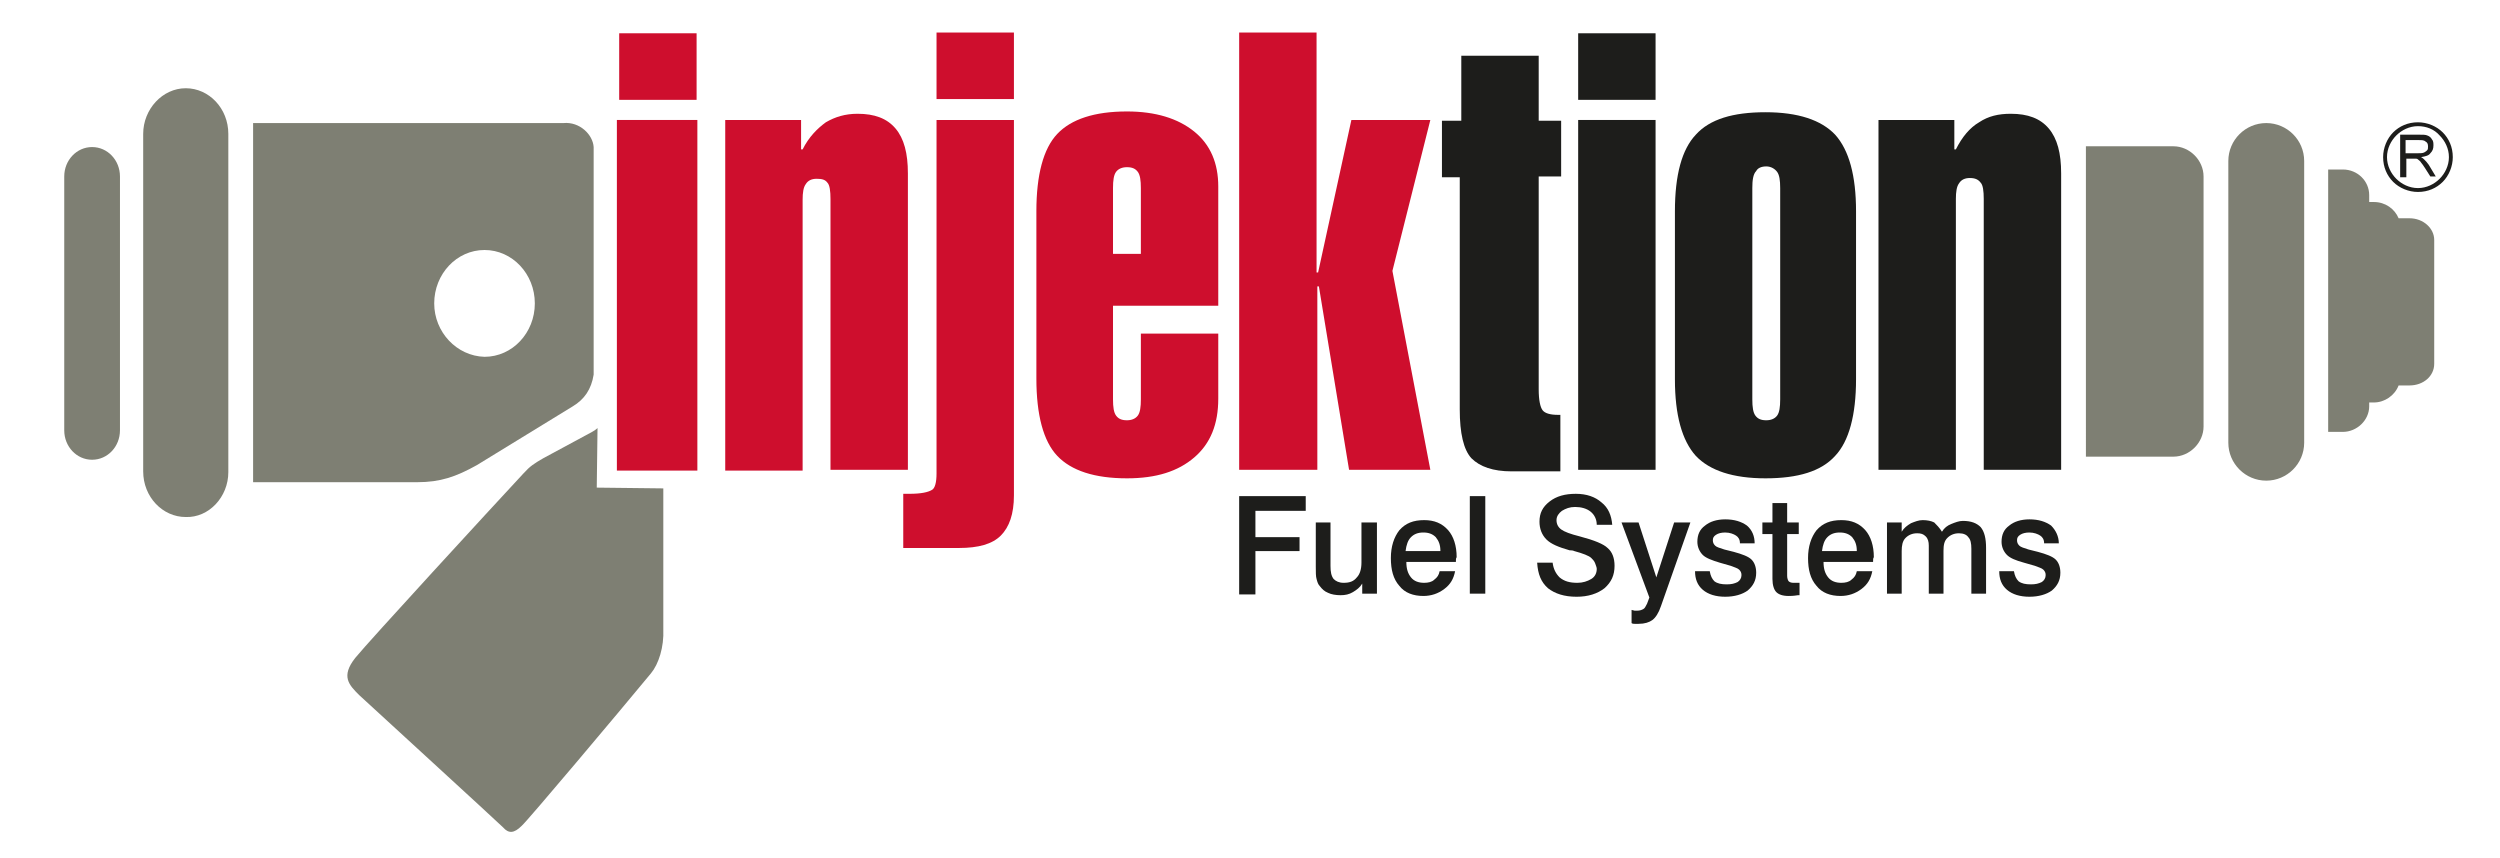 <?xml version="1.0" encoding="utf-8"?>
<!-- Generator: Adobe Illustrator 26.5.0, SVG Export Plug-In . SVG Version: 6.00 Build 0)  -->
<svg version="1.1" id="Capa_1" xmlns="http://www.w3.org/2000/svg" xmlns:xlink="http://www.w3.org/1999/xlink" x="0px" y="0px"
	 viewBox="0 0 323 110.8" style="enable-background:new 0 0 323 110.8;" xml:space="preserve">
<style type="text/css">
	.st0{fill-rule:evenodd;clip-rule:evenodd;fill:#7E7F73;}
	.st1{fill-rule:evenodd;clip-rule:evenodd;fill:#CE0E2D;}
	.st2{fill:#CE0E2D;}
	.st3{fill:#1D1D1B;}
</style>
<g>
	<path class="st0" d="M56.1,39.2c0-3.8,2.9-6.9,6.5-6.9c3.6,0,6.5,3.1,6.5,6.9c0,3.8-2.9,6.9-6.5,6.9C59,46,56.1,42.9,56.1,39.2
		 M32.7,36.9v-21h40.1c2.1-0.2,3.8,1.5,3.9,3.1v29.4c-0.3,1.9-1.2,3.2-2.7,4.1l-12.4,7.6c-2.7,1.5-4.7,2.2-7.7,2.2H32.7V36.9z"/>
	<path id="XMLID_22_" class="st0" d="M8.3,22.8v32.8c0,2.1,1.6,3.8,3.6,3.8l0,0c2,0,3.6-1.7,3.6-3.8V22.8c0-2.1-1.6-3.8-3.6-3.8l0,0
		C9.9,19,8.3,20.7,8.3,22.8"/>
	<path id="XMLID_21_" class="st0" d="M18.5,17.3c0-3.2,2.5-5.9,5.5-5.9c3,0,5.5,2.6,5.5,5.9V61c0,3.2-2.5,5.9-5.5,5.8v0
		c-3,0-5.5-2.6-5.5-5.9V17.3z"/>
	<path id="XMLID_20_" class="st0" d="M85.7,63.1v18.2c0.1,2.3-0.6,4.5-1.6,5.7c-4.3,5.2-15.9,19-16.7,19.7c-1,1-1.7,1-2.4,0.2
		c-0.7-0.7-17.2-15.8-18.6-17.1c-1.3-1.3-2.4-2.4-0.5-4.8c1.7-2.1,17.7-19.5,21.7-23.8c0.9-1,1.4-1.3,2.6-2l6.3-3.4
		c0.2-0.1,0.5-0.3,0.7-0.5l-0.1,7.7L85.7,63.1z"/>
	<path id="XMLID_19_" class="st0" d="M269.5,59h11.3c2.1,0,3.9-1.8,3.9-3.9V22.8c0-2.1-1.8-3.9-3.9-3.9h-11.3V59z"/>
	<path id="XMLID_18_" class="st0" d="M300.8,55.8h1.9c1.8,0,3.4-1.5,3.4-3.3V52h0.6c1.4,0,2.7-0.9,3.2-2.2h1.4
		c1.8,0,3.2-1.2,3.2-2.8v-16c0-1.5-1.4-2.8-3.2-2.8h-1.4c-0.5-1.2-1.7-2.1-3.2-2.1h-0.6v-0.9c0-1.8-1.5-3.3-3.4-3.3h-1.9V55.8z"/>
	<path id="XMLID_17_" class="st0" d="M287.9,20.8c0-2.7,2.2-4.9,4.9-4.9c2.7,0,4.9,2.2,4.9,4.9l0,36.4c0,2.7-2.2,4.9-4.9,4.9
		c-2.7,0-4.9-2.2-4.9-4.9V20.8z"/>
	<rect id="XMLID_16_" x="80" y="4.3" class="st1" width="10" height="8.6"/>
	<polygon id="XMLID_15_" class="st1" points="87.2,60.8 79.7,60.8 79.7,15.5 90.1,15.5 90.1,60.8 	"/>
	<path id="XMLID_14_" class="st1" d="M93.7,60.7V15.5h9.8v3.8h0.2c0.8-1.6,1.9-2.7,3-3.5c1.2-0.7,2.5-1.1,4.1-1.1
		c2.2,0,3.8,0.6,4.9,1.9c1.1,1.3,1.6,3.2,1.6,5.8v38.3h-10v-35c0-1-0.1-1.8-0.4-2.1c-0.3-0.4-0.7-0.5-1.4-0.5
		c-0.6,0-1.1,0.2-1.4,0.7c-0.3,0.4-0.4,1.1-0.4,2v35H93.7z"/>
	<g>
		<path class="st2" d="M121,61.2V15.5h10V64c0,2.4-0.6,4.1-1.7,5.2c-1.1,1.1-2.9,1.6-5.4,1.6h-7.2v-7h0.8c1.5,0,2.4-0.2,2.9-0.5
			C120.8,63.1,121,62.3,121,61.2z M121,12.8V4.2h10v8.6H121z"/>
	</g>
	<g>
		<path class="st2" d="M143.8,51.6c0,1,0.1,1.7,0.4,2.1c0.3,0.4,0.7,0.6,1.4,0.6c0.6,0,1.1-0.2,1.4-0.6c0.3-0.4,0.4-1.1,0.4-2.1
			v-8.5h10v8.4c0,3.3-1,5.8-3.1,7.6c-2.1,1.8-4.9,2.7-8.7,2.7c-4.2,0-7.2-1-9-2.9c-1.8-1.9-2.7-5.3-2.7-10V27.3
			c0-4.7,0.9-8.1,2.7-10c1.8-1.9,4.8-2.9,9-2.9c3.7,0,6.6,0.9,8.7,2.6c2.1,1.7,3.1,4.1,3.1,7.1v15.4h-13.6V51.6z M143.8,24.3v8.5
			h3.6v-8.5c0-1-0.1-1.7-0.4-2.1c-0.3-0.4-0.7-0.6-1.4-0.6c-0.6,0-1.1,0.2-1.4,0.6C143.9,22.6,143.8,23.3,143.8,24.3z"/>
	</g>
	<g>
		<path class="st2" d="M160.1,60.7V4.2h10v31h0.2l4.3-19.7h10.2l-4.9,19.5l4.9,25.7h-10.5l-3.9-23.7h-0.2v23.7H160.1z"/>
	</g>
	<g>
		<path class="st3" d="M186.3,22.8v-7.2h2.5V7.2h10v8.4h2.9v7.2h-2.9v27.5c0,1.4,0.2,2.3,0.5,2.7c0.3,0.4,1,0.6,2,0.6h0.3v7.3h-6.3
			c-2.4,0-4.1-0.6-5.2-1.7c-1-1.1-1.5-3.2-1.5-6.3v-30H186.3z"/>
	</g>
	<g>
		<path class="st3" d="M203.9,12.8V4.3h10v8.6H203.9z M203.9,60.7V15.5h10v45.2H203.9z"/>
	</g>
	<g>
		<path class="st3" d="M216.4,27.3c0-4.7,0.9-8,2.7-9.9c1.8-2,4.8-2.9,9-2.9s7.2,1,9,2.9c1.8,2,2.7,5.3,2.7,9.9V49
			c0,4.6-0.9,8-2.7,9.9c-1.8,2-4.8,2.9-9,2.9s-7.2-1-9-2.9c-1.8-2-2.7-5.3-2.7-9.9V27.3z M226.4,24.3v27.3c0,1,0.1,1.7,0.4,2.1
			c0.3,0.4,0.7,0.6,1.4,0.6c0.6,0,1.1-0.2,1.4-0.6c0.3-0.4,0.4-1.1,0.4-2.1V24.3c0-1-0.1-1.7-0.4-2.1c-0.3-0.4-0.8-0.7-1.4-0.7
			c-0.6,0-1.1,0.2-1.3,0.6C226.5,22.5,226.4,23.3,226.4,24.3z"/>
	</g>
	<g>
		<path class="st3" d="M242.7,60.7V15.5h9.8v3.8h0.2c0.8-1.6,1.8-2.8,3-3.5c1.2-0.8,2.5-1.1,4.1-1.1c2.2,0,3.8,0.6,4.9,1.9
			c1.1,1.3,1.6,3.2,1.6,5.8v38.3h-10v-35c0-1-0.1-1.8-0.4-2.1c-0.3-0.4-0.7-0.6-1.4-0.6c-0.6,0-1.1,0.2-1.4,0.7
			c-0.3,0.4-0.4,1.1-0.4,2v35H242.7z"/>
	</g>
	<path class="st3" d="M312.4,16.3L312.4,16.3L312.4,16.3L312.4,16.3L312.4,16.3c-1.1,0-2.1,0.5-2.8,1.2c-0.7,0.7-1.2,1.7-1.2,2.8h0
		l0,0v0h0c0,1.1,0.5,2.1,1.2,2.8v0c0.7,0.7,1.7,1.2,2.8,1.2v0h0h0v0c1.1,0,2.1-0.5,2.8-1.2h0c0.7-0.7,1.2-1.7,1.2-2.8l0,0v0v0l0,0
		c0-1.1-0.5-2.1-1.2-2.8l0,0C314.5,16.7,313.5,16.3,312.4,16.3 M310.9,19.8h1.5c0.3,0,0.6,0,0.8-0.1c0.2-0.1,0.3-0.2,0.4-0.3
		c0.1-0.1,0.1-0.3,0.1-0.5c0-0.3-0.1-0.5-0.3-0.6c-0.2-0.2-0.5-0.2-0.9-0.2h-1.7V19.8z M310.1,22.8v-5.4h2.4c0.5,0,0.9,0,1.1,0.1
		c0.3,0.1,0.5,0.3,0.6,0.5c0.2,0.2,0.2,0.5,0.2,0.8c0,0.4-0.1,0.7-0.4,1c-0.2,0.3-0.6,0.4-1.2,0.5c0.2,0.1,0.3,0.2,0.4,0.3
		c0.2,0.2,0.4,0.4,0.6,0.7l0.9,1.5H314l-0.7-1.1c-0.2-0.3-0.4-0.6-0.5-0.7c-0.1-0.2-0.3-0.3-0.4-0.4c-0.1-0.1-0.2-0.1-0.3-0.1
		c-0.1,0-0.2,0-0.4,0h-0.8v2.4H310.1z M312.4,15.8L312.4,15.8L312.4,15.8c1.2,0,2.4,0.5,3.2,1.3v0c0.8,0.8,1.3,1.9,1.3,3.2h0v0v0h0
		c0,1.2-0.5,2.4-1.3,3.2v0c-0.8,0.8-1.9,1.3-3.2,1.3l0,0h0h0l0,0c-1.2,0-2.4-0.5-3.2-1.3v0c-0.8-0.8-1.3-1.9-1.3-3.2h0v0l0,0h0
		c0-1.2,0.5-2.4,1.3-3.2C310,16.3,311.1,15.8,312.4,15.8L312.4,15.8L312.4,15.8z"/>
	<g>
		<path class="st3" d="M160.1,64.1h8.6V66h-6.5v3.4h5.7v1.8h-5.7v5.6h-2.1V64.1z"/>
	</g>
	<g>
		<path class="st3" d="M169.9,67.5h2v5.6c0,0.8,0.1,1.3,0.4,1.7c0.3,0.3,0.7,0.5,1.3,0.5c0.8,0,1.3-0.2,1.7-0.7
			c0.4-0.4,0.6-1.1,0.6-1.9v-5.2h2v9.2h-1.9v-1.3c-0.3,0.5-0.7,0.8-1.2,1.1c-0.5,0.3-1,0.4-1.6,0.4c-0.6,0-1.2-0.1-1.6-0.3
			c-0.5-0.2-0.8-0.5-1.1-0.9c-0.2-0.2-0.3-0.5-0.4-0.9c-0.1-0.3-0.1-0.9-0.1-1.6V67.5z"/>
		<path class="st3" d="M188.1,72.6h-6.4c0,0.9,0.2,1.5,0.6,2c0.4,0.5,1,0.7,1.7,0.7c0.5,0,1-0.1,1.3-0.4c0.4-0.3,0.6-0.6,0.7-1.1h2
			c-0.2,1-0.6,1.7-1.4,2.3c-0.8,0.6-1.7,0.9-2.7,0.9c-1.3,0-2.4-0.4-3.1-1.3c-0.8-0.9-1.1-2.1-1.1-3.6c0-1.5,0.4-2.7,1.1-3.6
			c0.8-0.9,1.8-1.3,3.2-1.3c1.3,0,2.3,0.4,3.1,1.3c0.7,0.8,1.1,2,1.1,3.5C188.1,72.1,188.1,72.3,188.1,72.6
			C188.1,72.6,188.1,72.6,188.1,72.6z M186.1,71.2c0-0.8-0.2-1.3-0.6-1.8c-0.4-0.4-0.9-0.6-1.6-0.6c-0.7,0-1.2,0.2-1.6,0.6
			c-0.4,0.4-0.6,1-0.7,1.8H186.1z"/>
		<path class="st3" d="M189.9,64.1h2v12.6h-2V64.1z"/>
		<path class="st3" d="M208.3,67.8l-2,0c0-0.7-0.3-1.3-0.8-1.7c-0.5-0.4-1.2-0.6-2-0.6c-0.7,0-1.2,0.2-1.7,0.5
			c-0.4,0.3-0.7,0.7-0.7,1.2c0,0.5,0.2,0.9,0.6,1.2c0.4,0.3,1.2,0.6,2.4,0.9c1.9,0.5,3.1,1,3.6,1.5c0.6,0.5,0.9,1.3,0.9,2.3
			c0,1.2-0.4,2.1-1.3,2.9c-0.9,0.7-2.1,1.1-3.6,1.1c-1.6,0-2.8-0.4-3.7-1.1c-0.9-0.8-1.3-1.8-1.4-3.3h2c0.1,0.8,0.4,1.4,0.9,1.9
			c0.6,0.5,1.3,0.7,2.3,0.7c0.7,0,1.3-0.2,1.8-0.5s0.7-0.8,0.7-1.3c0-0.2-0.1-0.4-0.2-0.7c-0.1-0.3-0.3-0.5-0.5-0.7
			c-0.3-0.3-1.1-0.6-2.2-0.9c-0.2-0.1-0.4-0.1-0.6-0.1c-1.4-0.4-2.4-0.8-3-1.4c-0.6-0.6-0.9-1.4-0.9-2.3c0-1.1,0.4-1.9,1.3-2.6
			c0.9-0.7,2-1,3.4-1c1.4,0,2.5,0.4,3.3,1.1C207.8,65.6,208.2,66.6,208.3,67.8z"/>
		<path class="st3" d="M209.5,67.5h2.2l2.3,7.1l2.3-7.1h2.1l-3.8,10.8c-0.3,0.9-0.7,1.5-1.1,1.8c-0.4,0.3-1,0.5-1.8,0.5
			c-0.2,0-0.4,0-0.5,0c-0.1,0-0.3,0-0.4-0.1v-1.7c0.1,0,0.3,0.1,0.4,0.1c0.1,0,0.2,0,0.3,0c0.4,0,0.6-0.1,0.8-0.2
			c0.2-0.1,0.3-0.3,0.5-0.7l0.3-0.8L209.5,67.5z"/>
		<path class="st3" d="M226.7,70.2h-1.9c0-0.5-0.2-0.8-0.5-1c-0.3-0.2-0.8-0.4-1.4-0.4c-0.5,0-0.9,0.1-1.2,0.3
			c-0.3,0.2-0.4,0.4-0.4,0.7c0,0.3,0.1,0.5,0.3,0.7c0.2,0.2,0.6,0.3,1.2,0.5l1.2,0.3c1.1,0.3,1.9,0.6,2.3,1c0.4,0.4,0.6,1,0.6,1.7
			c0,1-0.4,1.7-1.1,2.3c-0.7,0.5-1.7,0.8-2.9,0.8c-1.2,0-2.2-0.3-2.9-0.9c-0.7-0.6-1-1.4-1-2.4h1.9c0.1,0.6,0.3,1,0.6,1.3
			c0.4,0.3,0.9,0.4,1.6,0.4c0.6,0,1-0.1,1.4-0.3c0.3-0.2,0.5-0.5,0.5-0.9c0-0.3-0.1-0.5-0.3-0.7c-0.2-0.2-0.6-0.3-1.1-0.5l-1.4-0.4
			c-1-0.3-1.8-0.6-2.2-1c-0.4-0.4-0.7-1-0.7-1.7c0-0.9,0.3-1.6,1-2.1c0.6-0.5,1.5-0.8,2.6-0.8c1.2,0,2.1,0.3,2.8,0.8
			C226.4,68.5,226.7,69.3,226.7,70.2z"/>
		<path class="st3" d="M229,65h1.9v2.5h1.5V69h-1.5v5.4c0,0.3,0.1,0.6,0.2,0.7c0.1,0.1,0.3,0.2,0.6,0.2c0.1,0,0.1,0,0.2,0
			c0.1,0,0.1,0,0.2,0l0.4,0v1.6c0,0-0.1,0-0.2,0c-0.6,0.1-1,0.1-1.2,0.1c-0.8,0-1.3-0.2-1.6-0.5c-0.3-0.3-0.5-0.9-0.5-1.7V69h-1.3
			v-1.5h1.3V65z"/>
		<path class="st3" d="M242,72.6h-6.4c0,0.9,0.2,1.5,0.6,2c0.4,0.5,1,0.7,1.7,0.7c0.5,0,1-0.1,1.3-0.4c0.4-0.3,0.6-0.6,0.7-1.1h2
			c-0.2,1-0.6,1.7-1.4,2.3c-0.8,0.6-1.7,0.9-2.7,0.9c-1.3,0-2.4-0.4-3.1-1.3c-0.8-0.9-1.1-2.1-1.1-3.6c0-1.5,0.4-2.7,1.1-3.6
			c0.8-0.9,1.8-1.3,3.2-1.3c1.3,0,2.3,0.4,3.1,1.3c0.7,0.8,1.1,2,1.1,3.5C242,72.1,242,72.3,242,72.6C242,72.6,242,72.6,242,72.6z
			 M239.9,71.2c0-0.8-0.2-1.3-0.6-1.8c-0.4-0.4-0.9-0.6-1.6-0.6c-0.7,0-1.2,0.2-1.6,0.6c-0.4,0.4-0.6,1-0.7,1.8H239.9z"/>
		<path class="st3" d="M250.9,68.7c0.3-0.5,0.7-0.8,1.2-1c0.5-0.2,1-0.4,1.5-0.4c1.1,0,1.8,0.3,2.3,0.8c0.5,0.6,0.7,1.5,0.7,2.7v5.9
			h-1.9v-5.8c0-0.7-0.1-1.2-0.4-1.5c-0.2-0.3-0.6-0.5-1.2-0.5c-0.6,0-1.1,0.2-1.5,0.6s-0.5,0.9-0.5,1.7v5.5h-1.9v-6.2
			c0-0.5-0.1-0.9-0.4-1.2c-0.3-0.3-0.6-0.4-1.1-0.4c-0.6,0-1.1,0.2-1.5,0.6c-0.4,0.4-0.5,1-0.5,1.7v5.5h-1.9v-9.2h1.9v1.2
			c0.3-0.5,0.7-0.8,1.2-1.1c0.5-0.2,1-0.4,1.5-0.4c0.6,0,1.1,0.1,1.5,0.3C250.2,67.8,250.6,68.2,250.9,68.7z"/>
		<path class="st3" d="M266,70.2h-1.9c0-0.5-0.2-0.8-0.5-1c-0.3-0.2-0.8-0.4-1.4-0.4c-0.5,0-0.9,0.1-1.2,0.3
			c-0.3,0.2-0.4,0.4-0.4,0.7c0,0.3,0.1,0.5,0.3,0.7c0.2,0.2,0.6,0.3,1.2,0.5l1.2,0.3c1.1,0.3,1.9,0.6,2.3,1c0.4,0.4,0.6,1,0.6,1.7
			c0,1-0.4,1.7-1.1,2.3c-0.7,0.5-1.7,0.8-2.9,0.8c-1.2,0-2.2-0.3-2.9-0.9c-0.7-0.6-1-1.4-1-2.4h1.9c0.1,0.6,0.3,1,0.6,1.3
			c0.4,0.3,0.9,0.4,1.6,0.4c0.6,0,1-0.1,1.4-0.3c0.3-0.2,0.5-0.5,0.5-0.9c0-0.3-0.1-0.5-0.3-0.7c-0.2-0.2-0.6-0.3-1.1-0.5l-1.4-0.4
			c-1.1-0.3-1.8-0.6-2.2-1c-0.4-0.4-0.7-1-0.7-1.7c0-0.9,0.3-1.6,1-2.1c0.6-0.5,1.5-0.8,2.6-0.8c1.2,0,2.1,0.3,2.8,0.8
			C265.6,68.5,266,69.3,266,70.2z"/>
	</g>
</g>
</svg>
